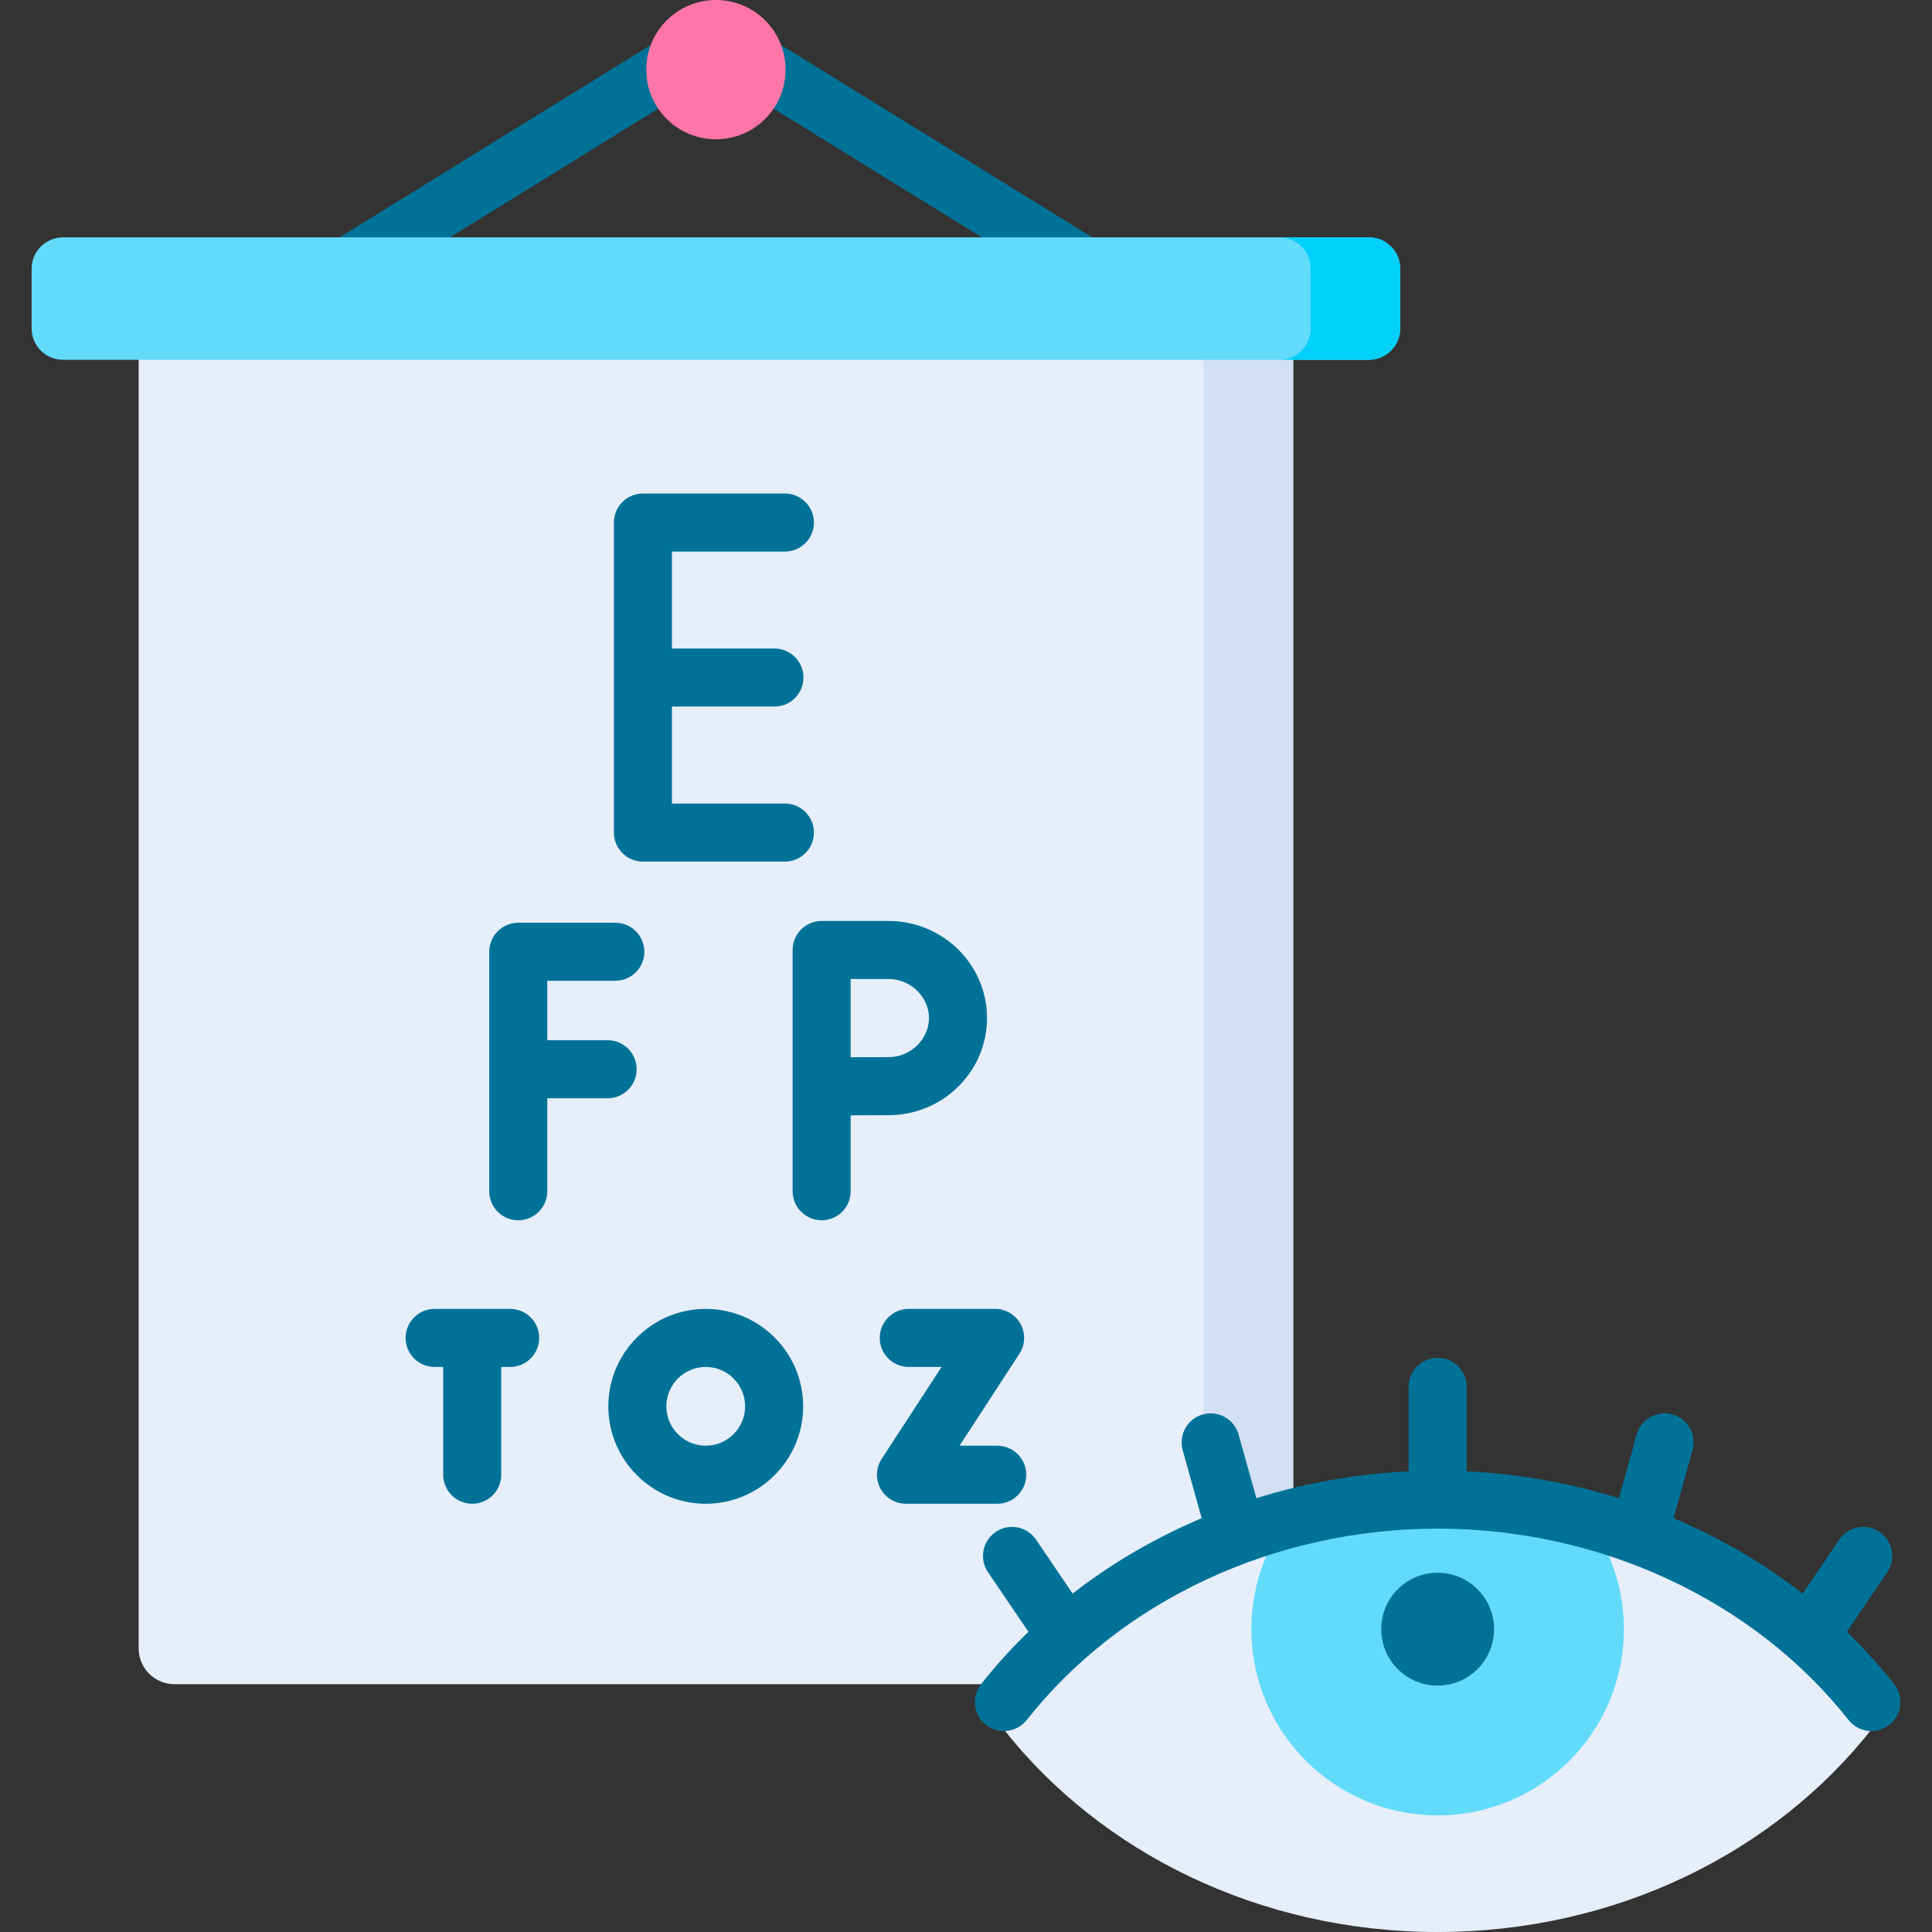 <svg id="Capa_1" enable-background="new 0 0 512 512" height="512" viewBox="0 0 512 512" width="512" xmlns="http://www.w3.org/2000/svg"><rect x="0" y="0" width="512" height="512" fill="#333333" stroke="none"/><g><path d="m36.743 92.115v344.725c0 5.237 4.245 9.482 9.482 9.482h287.004c5.237 0 9.482-4.245 9.482-9.482v-344.725c0-5.237-4.245-9.482-9.482-9.482h-287.004c-5.236 0-9.482 4.245-9.482 9.482z" fill="#e5eef9"/><path d="m333.229 82.633h-23.717c5.236.001 9.481 4.246 9.481 9.482v344.725c0 5.237-4.245 9.482-9.482 9.482h23.719c5.237 0 9.482-4.245 9.482-9.482v-344.725c-.001-5.237-4.246-9.482-9.483-9.482z" fill="#d1e0f2"/><path d="m313.488 94.493c-1.38 0-2.776-.37-4.036-1.15l-119.725-74.005-119.725 74.005c-3.613 2.232-8.351 1.113-10.584-2.498-2.233-3.613-1.115-8.352 2.498-10.585l123.768-76.504c2.478-1.532 5.608-1.532 8.087 0l123.768 76.504c3.613 2.233 4.731 6.972 2.498 10.585-1.454 2.353-3.972 3.648-6.549 3.648z" fill="#017297"/><g fill="#017297"><path d="m170.377 228.326h37.631c4.247 0 7.69-3.443 7.69-7.69s-3.443-7.69-7.69-7.69h-29.941v-25.7h27.167c4.247 0 7.69-3.443 7.69-7.69 0-4.248-3.443-7.69-7.69-7.69h-27.167v-25.7h29.941c4.247 0 7.69-3.443 7.69-7.69s-3.443-7.69-7.69-7.69h-37.631c-4.247 0-7.69 3.443-7.69 7.69v82.16c-.001 4.248 3.442 7.69 7.69 7.69z"/><path d="m168.715 283.358c0-4.248-3.443-7.69-7.69-7.69h-15.991v-15.754h18.034c4.247 0 7.69-3.443 7.69-7.69 0-4.248-3.443-7.69-7.69-7.69h-25.724c-4.247 0-7.69 3.443-7.69 7.69v63.469c0 4.248 3.443 7.69 7.69 7.69s7.69-3.443 7.69-7.69v-24.645h15.991c4.247 0 7.69-3.442 7.69-7.69z"/><path d="m235.486 295.533c14.384 0 26.086-11.544 26.086-25.734 0-14.189-11.702-25.733-26.086-25.733h-17.741c-4.247 0-7.69 3.443-7.69 7.69v63.937c0 4.248 3.443 7.69 7.69 7.69s7.69-3.443 7.69-7.69v-20.124c3.652-.018 7.724-.036 10.051-.036zm10.706-25.733c0 5.612-4.903 10.354-10.706 10.354-2.328 0-6.394.017-10.051.036v-20.742h10.051c5.803-.001 10.706 4.74 10.706 10.352z"/><path d="m264.28 383.129h-9.998l15.877-24.367c1.541-2.364 1.663-5.382.318-7.862-1.344-2.481-3.939-4.026-6.761-4.026h-22.88c-4.247 0-7.69 3.443-7.69 7.69s3.443 7.69 7.69 7.69h8.691l-15.877 24.367c-1.541 2.364-1.663 5.382-.318 7.862 1.344 2.481 3.939 4.026 6.761 4.026h24.187c4.247 0 7.69-3.443 7.69-7.69s-3.443-7.69-7.69-7.69z"/><path d="m135.197 346.874h-20.023c-4.247 0-7.69 3.443-7.69 7.69s3.443 7.69 7.69 7.69h2.281v28.565c0 4.248 3.443 7.69 7.69 7.69s7.69-3.443 7.69-7.69v-28.565h2.362c4.247 0 7.69-3.443 7.69-7.69s-3.443-7.69-7.69-7.69z"/><path d="m187.029 346.874c-14.236 0-25.818 11.582-25.818 25.818s11.582 25.818 25.818 25.818 25.818-11.582 25.818-25.818-11.582-25.818-25.818-25.818zm0 36.255c-5.756 0-10.438-4.682-10.438-10.438s4.682-10.438 10.438-10.438 10.438 4.682 10.438 10.438-4.683 10.438-10.438 10.438z"/></g><path d="m8.385 71.207v15.841c0 4.584 3.716 8.301 8.301 8.301h346.083c4.585 0 8.301-3.717 8.301-8.301v-15.841c0-4.584-3.716-8.301-8.301-8.301h-346.083c-4.585 0-8.301 3.717-8.301 8.301z" fill="#62dbfb"/><path d="m362.769 62.906h-23.719c4.584 0 8.301 3.716 8.301 8.301v15.84c0 4.585-3.716 8.301-8.301 8.301h23.719c4.584 0 8.301-3.716 8.301-8.301v-15.84c0-4.584-3.717-8.301-8.301-8.301z" fill="#01d0fb"/><circle cx="189.727" cy="18.456" fill="#fe76a8" r="18.456"/><g fill="#017297"><path d="m380.989 428.399c-4.247 0-7.69-3.443-7.69-7.69v-53.183c0-4.248 3.443-7.69 7.69-7.69s7.69 3.443 7.69 7.69v53.183c0 4.248-3.443 7.69-7.69 7.69z"/><path d="m335.161 441.306c-3.365 0-6.455-2.226-7.403-5.626l-14.328-51.371c-1.141-4.09 1.25-8.332 5.342-9.473 4.094-1.139 8.332 1.251 9.473 5.342l14.328 51.371c1.141 4.09-1.25 8.332-5.342 9.473-.691.192-1.386.284-2.07.284z"/><path d="m298.52 464.731c-2.464 0-4.884-1.182-6.371-3.375l-30.318-44.707c-2.384-3.515-1.466-8.297 2.049-10.68 3.516-2.384 8.298-1.467 10.681 2.049l30.318 44.707c2.384 3.515 1.466 8.297-2.049 10.68-1.323.896-2.825 1.326-4.31 1.326z"/><path d="m463.458 464.731c-1.485 0-2.987-.43-4.309-1.327-3.515-2.383-4.432-7.165-2.049-10.68l30.317-44.707c2.385-3.515 7.166-4.434 10.681-2.049 3.515 2.383 4.432 7.165 2.049 10.68l-30.317 44.707c-1.488 2.193-3.909 3.376-6.372 3.376z"/><path d="m426.816 441.306c-.684 0-1.379-.092-2.07-.284-4.091-1.142-6.482-5.383-5.341-9.473l14.328-51.371c1.141-4.092 5.382-6.482 9.473-5.342 4.091 1.141 6.482 5.383 5.341 9.473l-14.328 51.371c-.948 3.4-4.038 5.626-7.403 5.626z"/></g><path d="m380.989 397.419c-47.377 0-89.302 21.165-114.936 53.639-1.689 2.139-1.689 5.164 0 7.304 25.634 32.474 67.558 53.638 114.936 53.638 47.377 0 89.302-21.164 114.936-53.639 1.689-2.139 1.689-5.164 0-7.304-25.634-32.474-67.559-53.638-114.936-53.638z" fill="#e5eef9"/><path d="m341.179 402.58c-5.996 8.171-9.545 18.251-9.545 29.163 0 27.258 22.097 49.354 49.354 49.354s49.354-22.096 49.354-49.354c0-10.912-3.548-20.992-9.545-29.164-12.626-3.359-25.986-5.161-39.809-5.161s-27.182 1.803-39.809 5.162z" fill="#62dbfb"/><g fill="#017297"><circle cx="380.989" cy="431.743" r="14.953"/><path d="m266.047 458.748c-1.669 0-3.348-.54-4.76-1.654-3.334-2.631-3.903-7.467-1.272-10.8 27.959-35.419 73.182-56.565 120.973-56.565s93.014 21.146 120.973 56.565c2.631 3.333 2.062 8.169-1.272 10.8-3.334 2.633-8.17 2.062-10.801-1.272-25.066-31.755-65.776-50.713-108.9-50.713-43.123 0-83.833 18.959-108.9 50.713-1.517 1.923-3.768 2.926-6.041 2.926z"/></g></g></svg>